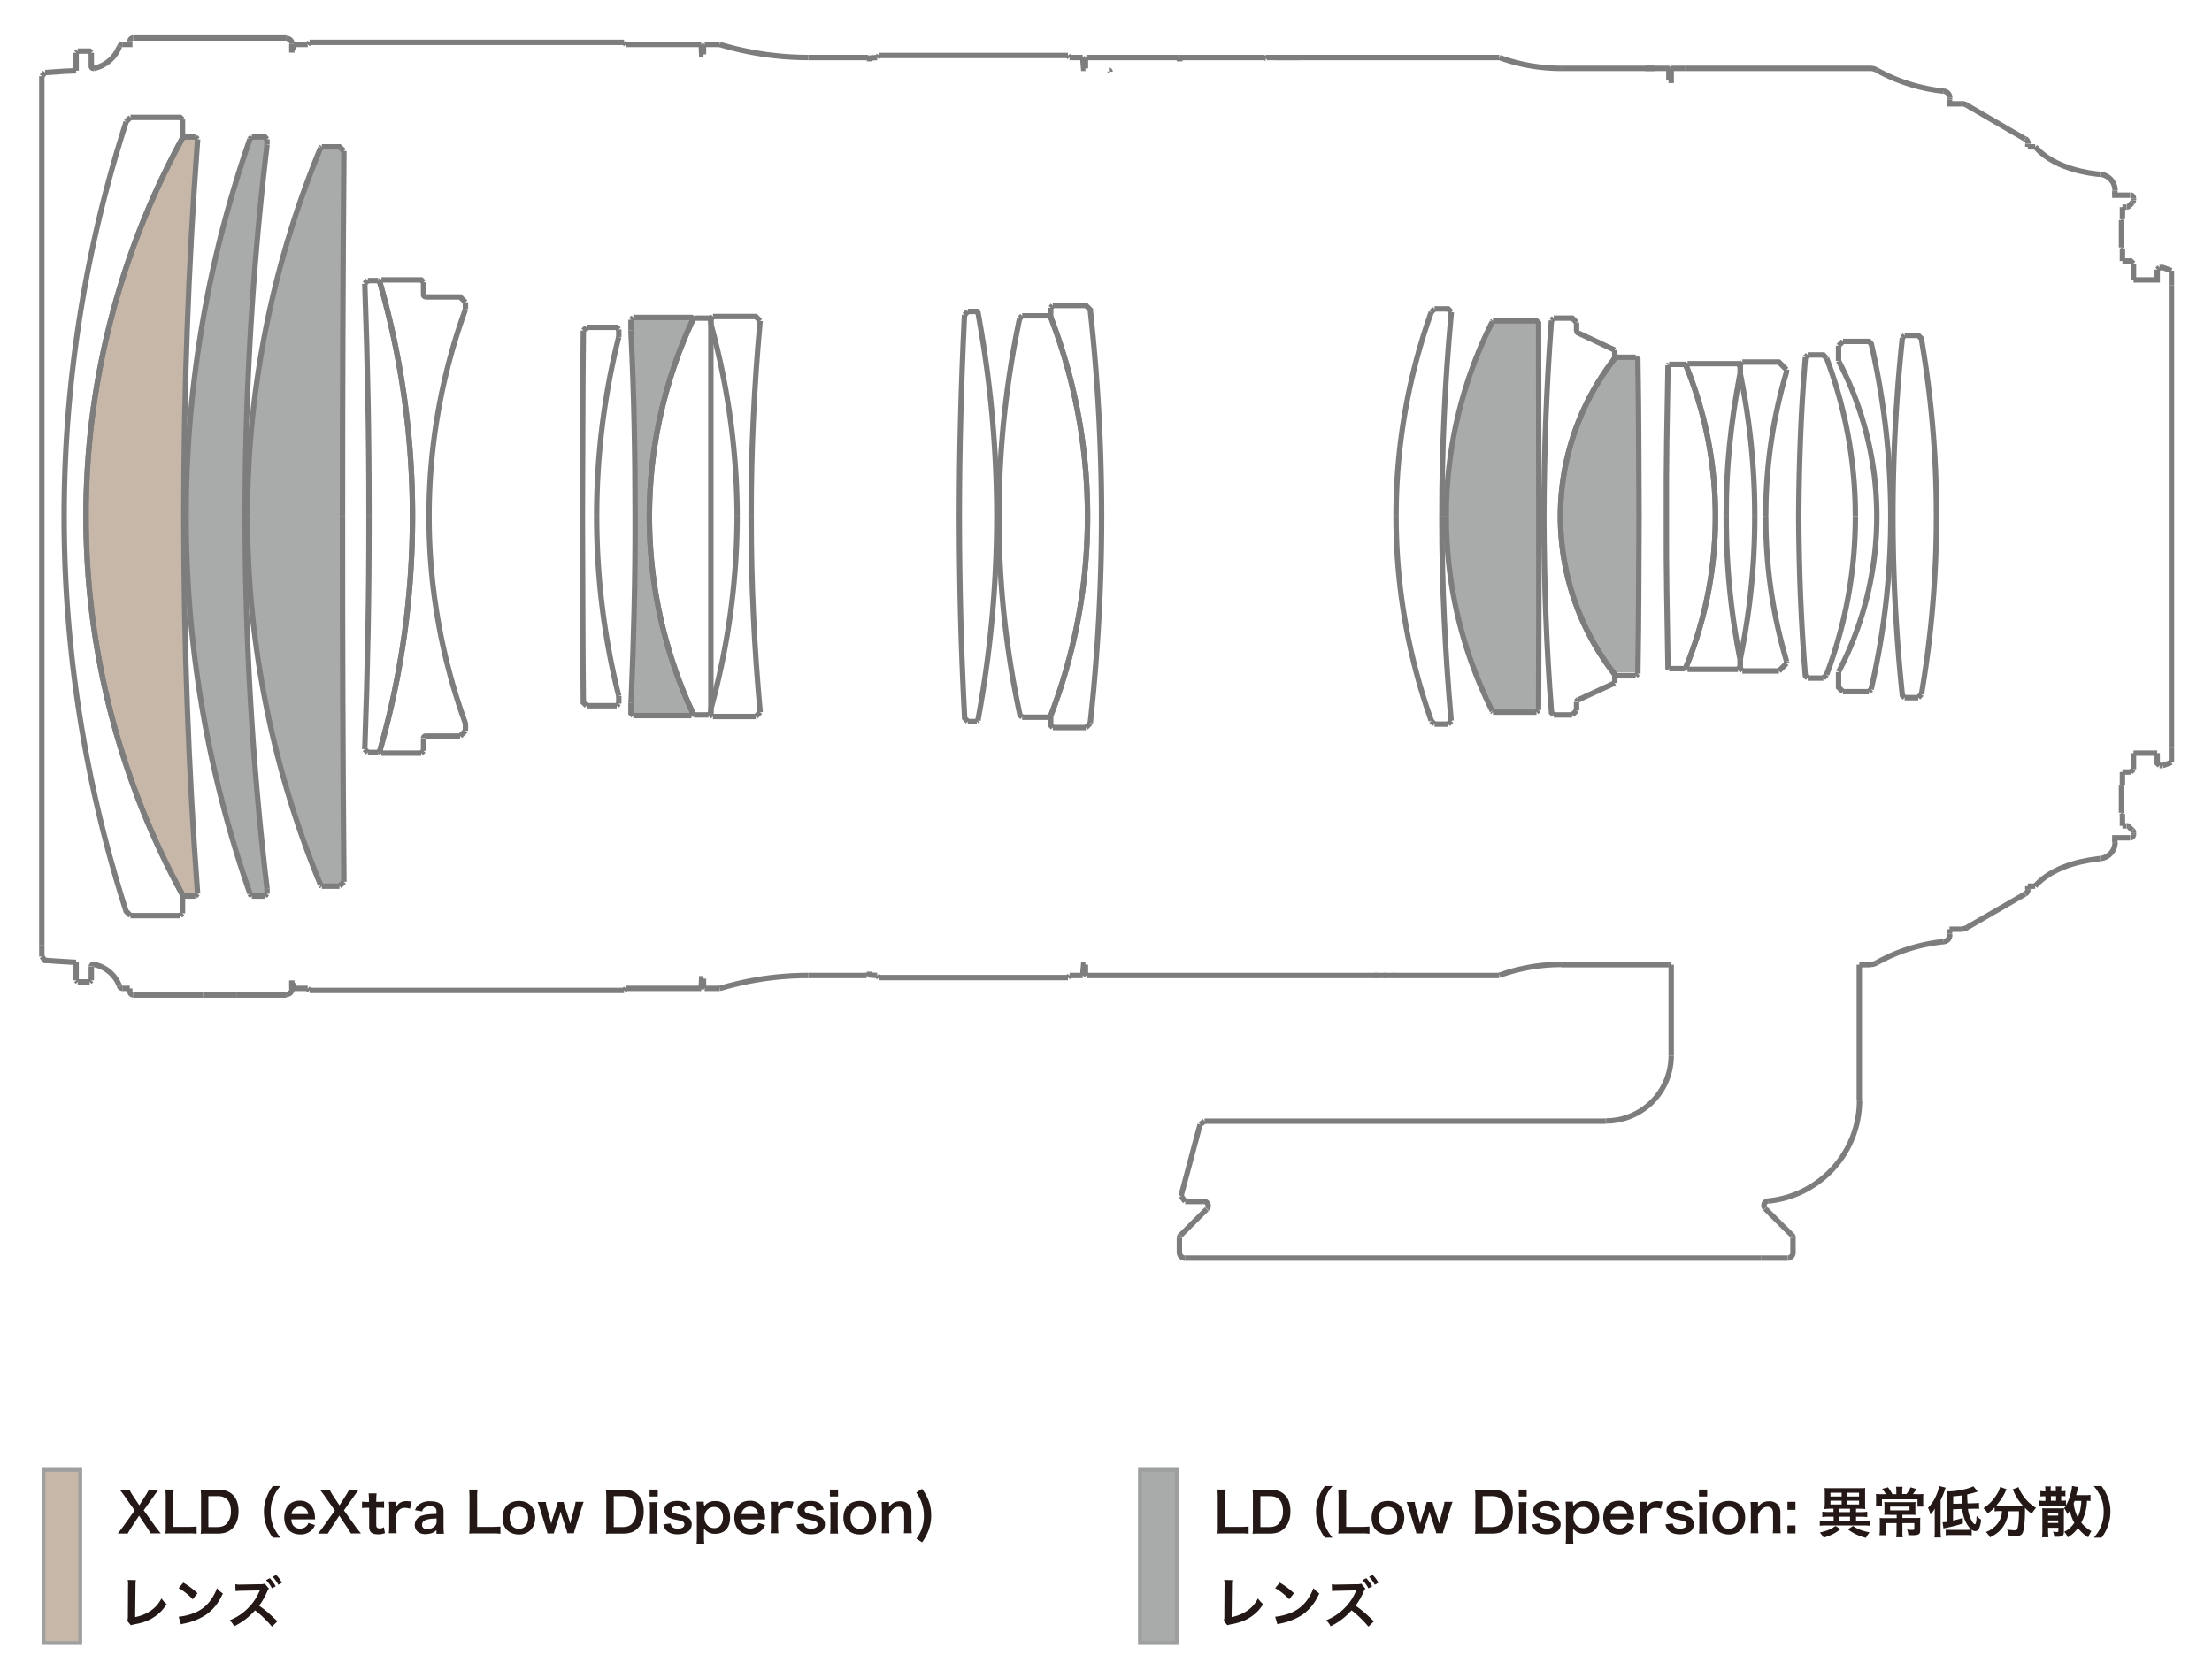 <svg id="lens" xmlns="http://www.w3.org/2000/svg" viewBox="0 0 1245.2 944.83"><defs><style>.cls-1,.cls-4{fill:#c7b7a8;}.cls-1,.cls-3{stroke:#9e9f9f;stroke-width:2.15px;}.cls-1,.cls-3,.cls-6{stroke-miterlimit:2;}.cls-2{fill:#231815;}.cls-3,.cls-5{fill:#a9aaaa;}.cls-6{fill:none;stroke:#7d7d7d;stroke-width:3.04px;}</style></defs><title>a025_lens-construction_jp</title><rect class="cls-1" x="24.48" y="827.64" width="20.7" height="97.5"/><path class="cls-2" d="M84.78,863.44a31.32,31.32,0,0,0-2.1-3.4l-4.4-6.6L74,860c-0.7,1.1-1.5,2.4-2.1,3.5h-5.6c1.8-2.3,2.3-2.9,2.9-3.8l6.6-9.2-5.7-8.1c-0.8-1.2-1.8-2.4-2.7-3.6h5.5a22.75,22.75,0,0,0,2,3.5l3.5,5.3,3.4-5.3a30.35,30.35,0,0,0,2-3.5h5.5q-1.35,1.65-2.7,3.6l-5.7,8,6.6,9.2c0.7,1,1.5,2,3,3.8h-5.7Z"/><path class="cls-2" d="M110.58,863.64a25.05,25.05,0,0,0-4.4-.2H97c-1.7,0-2.8,0-3.9.1a23.69,23.69,0,0,0,.2-4.1v-16.1c0-2.1-.1-3.3-0.2-4.6h4.7a28.35,28.35,0,0,0-.2,4.6v16.4h8.7c2.1,0,3.1-.1,4.4-0.2v4.1h-0.1Z"/><path class="cls-2" d="M113.18,842.74c0-1.7-.1-2.7-0.2-4,1.2,0.1,2,.1,3.9.1h5.6c3.9,0,6.4.8,8.4,2.7,2.3,2.1,3.4,5.4,3.4,9.4,0,4.2-1.2,7.6-3.7,9.9-2,1.9-4.5,2.7-8.1,2.7h-5.6c-1.9,0-2.7,0-3.9.1a24.29,24.29,0,0,0,.2-4.1v-16.8h0Zm9,17.1c2.5,0,4.2-.6,5.5-2a9.9,9.9,0,0,0,2.3-6.9q0-4.35-2.1-6.6c-1.3-1.3-2.9-1.9-5.6-1.9h-5v17.4h4.9Z"/><path class="cls-2" d="M153.58,865.84a27,27,0,0,1-3.4-6.1,23.4,23.4,0,0,1-1.6-8.6,21.87,21.87,0,0,1,1.6-8.3,23.63,23.63,0,0,1,3.4-6.1h4.3a20.49,20.49,0,0,0-3.9,6.2,20,20,0,0,0-1.6,8.2,21.46,21.46,0,0,0,1.6,8.5,26.12,26.12,0,0,0,3.9,6.2h-4.3Z"/><path class="cls-2" d="M164,855.54a6.3,6.3,0,0,0,1.1,3.5,5.2,5.2,0,0,0,7.6.1,4,4,0,0,0,.9-1.6l3.7,1.2a8.55,8.55,0,0,1-1.9,2.9A8.76,8.76,0,0,1,169,864c-5.5,0-9-3.7-9-9.5s3.4-9.5,8.7-9.5a7.84,7.84,0,0,1,7.7,4.9,12.68,12.68,0,0,1,.9,4.7,6.18,6.18,0,0,0,.1.9H164Zm9.5-3a4.71,4.71,0,0,0-1.4-3,4.46,4.46,0,0,0-3.3-1.2,4.73,4.73,0,0,0-4.7,4.2h9.4Z"/><path class="cls-2" d="M197.48,863.44a31.32,31.32,0,0,0-2.1-3.4l-4.4-6.6-4.3,6.6c-0.7,1.1-1.5,2.4-2.1,3.5H179c1.8-2.3,2.3-2.9,2.9-3.8l6.6-9.2-5.7-8.1c-0.8-1.2-1.8-2.4-2.7-3.6h5.5a22.75,22.75,0,0,0,2,3.5l3.5,5.3,3.4-5.3a30.35,30.35,0,0,0,2-3.5H202q-1.35,1.65-2.7,3.6l-5.7,8,6.6,9.2c0.7,1,1.5,2,3,3.8h-5.7Z"/><path class="cls-2" d="M212,840.84c-0.1,1.1-.2,2.4-0.2,3.8v1h1.3a13.73,13.73,0,0,0,3.1-.2v3.7a13.24,13.24,0,0,0-3-.2h-1.4v9.6c0,1.5.6,2.1,2,2.1a4.62,4.62,0,0,0,2.3-.7l0.6,3.3a9.69,9.69,0,0,1-3.9.7c-3.6,0-5-1.3-5-4.5V849h-1.2a13.2,13.2,0,0,0-2.8.2v-3.7a11.44,11.44,0,0,0,2.8.2h1.1v-1c0-1.3-.1-2.7-0.2-3.8H212v-0.1Z"/><path class="cls-2" d="M230.78,849.54a8.68,8.68,0,0,0-2.8-.5,4.47,4.47,0,0,0-3.6,1.5,4.92,4.92,0,0,0-1.3,3.1v5.7c0,1.7.1,2.6,0.2,4h-4.4a26.15,26.15,0,0,0,.2-4v-9.7a22.45,22.45,0,0,0-.2-4h4.2v2.9c1.1-2.2,3-3.3,5.8-3.3a21.59,21.59,0,0,1,2.9.3Z"/><path class="cls-2" d="M245.78,861.44a6.86,6.86,0,0,1-3.3,2,13.52,13.52,0,0,1-2.9.4c-3.8,0-6.1-2-6.1-5.2a5.5,5.5,0,0,1,3.5-5c2-.8,4.3-1.1,8.7-1.2v-1.6q0-2.7-3.6-2.7a5.27,5.27,0,0,0-3.2.9,3,3,0,0,0-1.2,2l-4-.7a6.11,6.11,0,0,1,2.5-3.4,9.4,9.4,0,0,1,5.9-1.6c3,0,4.8.5,6.1,1.8,1.1,1,1.5,2.2,1.5,4.3v8.3c0,1.6.1,2.5,0.2,3.9h-4.2v-2.2h0.1Zm0-6.4c-5.9.1-8.2,1.1-8.2,3.6,0,1.5,1.1,2.4,2.8,2.4a6.33,6.33,0,0,0,4.3-1.6,3.69,3.69,0,0,0,1.1-2.7V855h0Z"/><path class="cls-2" d="M281.58,863.64a25.05,25.05,0,0,0-4.4-.2H268c-1.7,0-2.8,0-3.9.1a23.69,23.69,0,0,0,.2-4.1v-16.1c0-2.1-.1-3.3-0.2-4.6h4.7a28.35,28.35,0,0,0-.2,4.6v16.4h8.7c2.1,0,3.1-.1,4.4-0.2v4.1h-0.1Z"/><path class="cls-2" d="M282.88,854.64c0-5.8,3.6-9.5,9.2-9.5s9.2,3.7,9.2,9.4-3.6,9.5-9.1,9.5C286.48,864,282.88,860.44,282.88,854.64Zm4,0c0,3.8,2,6.2,5.2,6.2s5.2-2.3,5.2-6.1c0-4-1.9-6.3-5.2-6.3S286.88,850.74,286.88,854.64Z"/><path class="cls-2" d="M319.38,863.44a19,19,0,0,0-.8-2.9l-2.4-7.3c-0.1-.1-0.2-0.8-0.6-2.1-0.2.6-.5,1.8-0.6,2.1l-2.4,7.3c-0.3,1.1-.7,2.3-0.8,2.9h-3.6a22.66,22.66,0,0,0-.8-2.9l-3.4-11c-0.4-1.4-.9-2.7-1.3-3.8h4.6a19.73,19.73,0,0,0,.7,3.7l1.7,6c0.1,0.4.3,1.3,0.6,2.5,0.1-.3.6-2.1,0.7-2.5l2.2-6.8a26.53,26.53,0,0,0,.8-2.9h3.3a26.51,26.51,0,0,0,.8,2.9l2.3,7c0.1,0.3.2,0.9,0.4,1.5a6.37,6.37,0,0,0,.2.7,2,2,0,0,0,.2-0.7c0.1-.4.3-1.4,0.4-1.6l1.7-6.2a19.72,19.72,0,0,0,.7-3.7h4.6c-0.4,1-.5,1.3-1.3,3.8l-3.4,11a28.28,28.28,0,0,0-.8,2.9h-3.7v0.1Z"/><path class="cls-2" d="M341.28,842.74c0-1.7-.1-2.7-0.2-4,1.2,0.1,2,.1,3.9.1h5.6c3.9,0,6.4.8,8.4,2.7,2.3,2.1,3.4,5.4,3.4,9.4,0,4.2-1.2,7.6-3.7,9.9-2,1.9-4.5,2.7-8.1,2.7H345c-1.9,0-2.7,0-3.9.1a24.29,24.29,0,0,0,.2-4.1v-16.8h0Zm9.1,17.1c2.5,0,4.2-.6,5.5-2a9.9,9.9,0,0,0,2.3-6.9q0-4.35-2.1-6.6c-1.3-1.3-2.9-1.9-5.6-1.9h-5v17.4h4.9Z"/><path class="cls-2" d="M370.28,838.74v3.9h-4.6v-3.9h4.6Zm-0.1,6.9a23.09,23.09,0,0,0-.2,4.1v9.7c0,1.7.1,2.8,0.2,4.1h-4.5a26.15,26.15,0,0,0,.2-4v-9.7c0-1.7-.1-2.8-0.2-4h4.5v-0.2Z"/><path class="cls-2" d="M377.48,857.84c0.5,2.1,1.7,2.9,4.1,2.9s3.7-.9,3.7-2.4a1.76,1.76,0,0,0-.8-1.5c-0.6-.4-0.8-0.4-3.3-1a19.53,19.53,0,0,1-4.5-1.3,4.55,4.55,0,0,1-1.7-7c1.3-1.6,3.4-2.4,6.2-2.4,2.5,0,4.6.6,5.8,1.8a6.47,6.47,0,0,1,1.7,3.1l-4.1.5c-0.3-1.7-1.4-2.4-3.4-2.4s-3.2.9-3.2,2.2a1.68,1.68,0,0,0,1,1.5,15.49,15.49,0,0,0,3.1.9c3.2,0.7,4.4,1.1,5.5,1.9a4.39,4.39,0,0,1,1.8,3.8,5.09,5.09,0,0,1-1.5,3.5c-1.4,1.3-3.6,2-6.4,2-3.2,0-5.6-1-6.9-2.8a6.69,6.69,0,0,1-1.2-2.8Z"/><path class="cls-2" d="M396.38,847.14v1.1a7.06,7.06,0,0,1,6.3-3,7.7,7.7,0,0,1,5.9,2.2c1.6,1.7,2.4,4,2.4,7.1,0,5.7-3.1,9.1-8.4,9.1a7.42,7.42,0,0,1-6.3-3v4.7c0,1.8.1,2.8,0.2,4.1h-4.4a27.48,27.48,0,0,0,.2-4.1v-15.6c0-1.8-.1-2.8-0.2-4.2h4.1v1.6h0.2Zm5.6,1.4c-3.1,0-5.4,2.5-5.4,5.9s2.3,6,5.5,6c3,0,4.9-2.3,4.9-6S405.08,848.54,402,848.54Z"/><path class="cls-2" d="M417.38,855.54a6.3,6.3,0,0,0,1.1,3.5,5.2,5.2,0,0,0,7.6.1,4,4,0,0,0,.9-1.6l3.7,1.2a8.55,8.55,0,0,1-1.9,2.9,8.76,8.76,0,0,1-6.4,2.4c-5.5,0-9-3.7-9-9.5s3.4-9.5,8.7-9.5a7.84,7.84,0,0,1,7.7,4.9,12.68,12.68,0,0,1,.9,4.7,6.18,6.18,0,0,0,.1.9h-13.4Zm9.4-3a4.71,4.71,0,0,0-1.4-3,4.46,4.46,0,0,0-3.3-1.2,4.73,4.73,0,0,0-4.7,4.2h9.4Z"/><path class="cls-2" d="M445.68,849.54a8.68,8.68,0,0,0-2.8-.5,4.47,4.47,0,0,0-3.6,1.5,4.92,4.92,0,0,0-1.3,3.1v5.7c0,1.7.1,2.6,0.2,4h-4.4a26.15,26.15,0,0,0,.2-4v-9.7a22.45,22.45,0,0,0-.2-4H438v2.9c1.1-2.2,3-3.3,5.8-3.3a21.59,21.59,0,0,1,2.9.3Z"/><path class="cls-2" d="M452.48,857.84c0.5,2.1,1.7,2.9,4.1,2.9s3.7-.9,3.7-2.4a1.76,1.76,0,0,0-.8-1.5c-0.6-.4-0.8-0.4-3.3-1a19.53,19.53,0,0,1-4.5-1.3,4.55,4.55,0,0,1-1.7-7c1.3-1.6,3.4-2.4,6.2-2.4,2.5,0,4.6.6,5.8,1.8a6.47,6.47,0,0,1,1.7,3.1l-4.1.5c-0.3-1.7-1.4-2.4-3.4-2.4s-3.2.9-3.2,2.2a1.68,1.68,0,0,0,1,1.5,15.49,15.49,0,0,0,3.1.9c3.2,0.7,4.4,1.1,5.5,1.9a4.39,4.39,0,0,1,1.8,3.8,5.09,5.09,0,0,1-1.5,3.5c-1.4,1.3-3.6,2-6.4,2-3.2,0-5.6-1-6.9-2.8a6.69,6.69,0,0,1-1.2-2.8Z"/><path class="cls-2" d="M471.78,838.74v3.9h-4.6v-3.9h4.6Zm0,6.9a23.09,23.09,0,0,0-.2,4.1v9.7c0,1.7.1,2.8,0.2,4.1h-4.5a26.15,26.15,0,0,0,.2-4v-9.7c0-1.7-.1-2.8-0.2-4h4.5v-0.2Z"/><path class="cls-2" d="M474.78,854.64c0-5.8,3.6-9.5,9.2-9.5s9.2,3.7,9.2,9.4-3.6,9.5-9.1,9.5C478.38,864,474.78,860.44,474.78,854.64Zm4,0c0,3.8,2,6.2,5.2,6.2s5.2-2.3,5.2-6.1c0-4-1.9-6.3-5.2-6.3S478.78,850.74,478.78,854.64Z"/><path class="cls-2" d="M496.28,863.44a24.25,24.25,0,0,0,.2-4v-9.7c0-1.7-.1-2.8-0.2-4h4.2v1.6a6.64,6.64,0,0,1-.1,1.3c1.9-2.4,3.5-3.3,6.3-3.3a6.2,6.2,0,0,1,5.3,2.3,7.14,7.14,0,0,1,1.1,4.3v7.4c0,1.7.1,2.9,0.2,4h-4.5a25.51,25.51,0,0,0,.2-4v-6.9a5.85,5.85,0,0,0-.5-2.7,2.92,2.92,0,0,0-2.6-1.3c-2.2,0-4.1,1.6-5.4,4.6v6.3c0,1.5.1,2.7,0.2,4h-4.4v0.1Z"/><path class="cls-2" d="M515.88,866.34a21.23,21.23,0,0,0,3.2-6.1,20.9,20.9,0,0,0,1-6.7,20,20,0,0,0-1.1-6.9,20.41,20.41,0,0,0-3.2-6.2l3.3-2.1a29.3,29.3,0,0,1,3.9,7.3,24.34,24.34,0,0,1,1.2,7.7,23.94,23.94,0,0,1-1.8,9.2,30.18,30.18,0,0,1-3.3,5.9Z"/><path class="cls-2" d="M76.48,889.74a21.62,21.62,0,0,0-.2,3.1l-0.2,17.7a23,23,0,0,0,8.5-3.4,17.87,17.87,0,0,0,6.3-7.1,18.17,18.17,0,0,0,2.9,3.2,21.73,21.73,0,0,1-6.9,7.2c-3.1,2.1-6.3,3.3-11.3,4.2-0.8.2-1.2,0.3-1.9,0.5l-2-2.4a11.22,11.22,0,0,0,.3-3.2l0.1-16.7a11.59,11.59,0,0,0-.2-3.2Z"/><path class="cls-2" d="M100.58,910.34a31.85,31.85,0,0,0,9.2-2.3,20.7,20.7,0,0,0,9.2-7.6,27.84,27.84,0,0,0,3.2-6.2,11.84,11.84,0,0,0,3.3,3c-2.6,5.7-5.6,9.3-9.8,12.2a35.49,35.49,0,0,1-11.8,4.7,11.34,11.34,0,0,0-2,.5Zm2.6-19.2a42.63,42.63,0,0,1,8,6l-2.7,3.4a33.18,33.18,0,0,0-7.9-6.3Z"/><path class="cls-2" d="M153.08,915.94a59.45,59.45,0,0,0-9.5-9.2,37.78,37.78,0,0,1-11.8,9,10.72,10.72,0,0,0-2.5-3.4,30,30,0,0,0,10.2-6.7,29.22,29.22,0,0,0,6.4-9.3l0.2-.3,0.1-.2a0.49,0.49,0,0,1,.1-0.3h-1l-9.3.2a26.82,26.82,0,0,0-3.4.2l-0.1-3.9a11,11,0,0,0,2.7.2h0.7l10.4-.2a8.54,8.54,0,0,0,2.8-.3l2.3,2.8a6.32,6.32,0,0,0-1,1.7,39.79,39.79,0,0,1-4.5,7.9c3.4,2.4,5.1,3.8,10.3,8.8Zm-1.2-27.3a20,20,0,0,1,3.3,4.6l-2.1,1.1a19.24,19.24,0,0,0-3.3-4.6Zm4.8,3.7a21.42,21.42,0,0,0-3.2-4.5l2-1a15.54,15.54,0,0,1,3.2,4.4Z"/><rect class="cls-3" x="641.72" y="827.64" width="20.7" height="97.5"/><path class="cls-2" d="M702.82,863.64a25.05,25.05,0,0,0-4.4-.2h-9.2c-1.7,0-2.8,0-3.9.1a23.68,23.68,0,0,0,.2-4.1v-16.1c0-2.1-.1-3.3-0.2-4.6H690a28.34,28.34,0,0,0-.2,4.6v16.4h8.7c2.1,0,3.1-.1,4.4-0.2v4.1h-0.1Z"/><path class="cls-2" d="M705.32,842.74c0-1.7-.1-2.7-0.2-4,1.2,0.1,2,.1,3.9.1h5.6c3.9,0,6.4.8,8.4,2.7,2.3,2.1,3.4,5.4,3.4,9.4,0,4.2-1.2,7.6-3.7,9.9-2,1.9-4.5,2.7-8.1,2.7H709c-1.9,0-2.7,0-3.9.1a24.29,24.29,0,0,0,.2-4.1v-16.8h0Zm9.1,17.1c2.5,0,4.2-.6,5.5-2a9.9,9.9,0,0,0,2.3-6.9q0-4.35-2.1-6.6c-1.3-1.3-2.9-1.9-5.6-1.9h-5v17.4h4.9Z"/><path class="cls-2" d="M745.82,865.84a27,27,0,0,1-3.4-6.1,23.4,23.4,0,0,1-1.6-8.6,21.87,21.87,0,0,1,1.6-8.3,23.63,23.63,0,0,1,3.4-6.1h4.3a20.49,20.49,0,0,0-3.9,6.2,20,20,0,0,0-1.6,8.2,21.46,21.46,0,0,0,1.6,8.5,26.13,26.13,0,0,0,3.9,6.2h-4.3Z"/><path class="cls-2" d="M770.82,863.64a25.05,25.05,0,0,0-4.4-.2h-9.2c-1.7,0-2.8,0-3.9.1a23.68,23.68,0,0,0,.2-4.1v-16.1c0-2.1-.1-3.3-0.2-4.6H758a28.34,28.34,0,0,0-.2,4.6v16.4h8.7c2.1,0,3.1-.1,4.4-0.2v4.1h-0.1Z"/><path class="cls-2" d="M772.12,854.64c0-5.8,3.6-9.5,9.2-9.5s9.2,3.7,9.2,9.4-3.6,9.5-9.1,9.5C775.62,864,772.12,860.44,772.12,854.64Zm4,0c0,3.8,2,6.2,5.2,6.2s5.2-2.3,5.2-6.1c0-4-1.9-6.3-5.2-6.3S776.12,850.74,776.12,854.64Z"/><path class="cls-2" d="M808.52,863.44a19,19,0,0,0-.8-2.9l-2.4-7.3c-0.1-.1-0.2-0.8-0.6-2.1-0.2.6-.5,1.8-0.6,2.1l-2.4,7.3c-0.3,1.1-.7,2.3-0.8,2.9h-3.6a22.67,22.67,0,0,0-.8-2.9l-3.4-11c-0.4-1.4-.9-2.7-1.3-3.8h4.6a19.72,19.72,0,0,0,.7,3.7l1.7,6c0.1,0.4.3,1.3,0.6,2.5,0.1-.3.6-2.1,0.7-2.5l2.2-6.8a26.51,26.51,0,0,0,.8-2.9h3.3a26.52,26.52,0,0,0,.8,2.9l2.3,7c0.1,0.3.2,0.9,0.4,1.5a6.36,6.36,0,0,0,.2.7,2,2,0,0,0,.2-0.7c0.1-.4.3-1.4,0.4-1.6l1.7-6.2a19.73,19.73,0,0,0,.7-3.7h4.6c-0.4,1-.5,1.3-1.3,3.8l-3.4,11a28.26,28.26,0,0,0-.8,2.9h-3.7v0.1Z"/><path class="cls-2" d="M830.52,842.74c0-1.7-.1-2.7-0.2-4,1.2,0.1,2,.1,3.9.1h5.6c3.9,0,6.4.8,8.4,2.7,2.3,2.1,3.4,5.4,3.4,9.4,0,4.2-1.2,7.6-3.7,9.9-2,1.9-4.5,2.7-8.1,2.7h-5.6c-1.9,0-2.7,0-3.9.1a24.29,24.29,0,0,0,.2-4.1v-16.8h0Zm9,17.1c2.5,0,4.2-.6,5.5-2a9.9,9.9,0,0,0,2.3-6.9q0-4.35-2.1-6.6c-1.3-1.3-2.9-1.9-5.6-1.9h-5v17.4h4.9Z"/><path class="cls-2" d="M859.42,838.74v3.9h-4.5v-3.9h4.5Zm0,6.9a23.08,23.08,0,0,0-.2,4.1v9.7c0,1.7.1,2.8,0.2,4.1h-4.5a26.14,26.14,0,0,0,.2-4v-9.7c0-1.7-.1-2.8-0.2-4h4.5v-0.2Z"/><path class="cls-2" d="M866.62,857.84c0.5,2.1,1.7,2.9,4.1,2.9s3.7-.9,3.7-2.4a1.76,1.76,0,0,0-.8-1.5c-0.6-.4-0.8-0.4-3.3-1a19.53,19.53,0,0,1-4.5-1.3,4.55,4.55,0,0,1-1.7-7c1.3-1.6,3.4-2.4,6.2-2.4,2.5,0,4.6.6,5.8,1.8a6.47,6.47,0,0,1,1.7,3.1l-4.1.5c-0.3-1.7-1.4-2.4-3.4-2.4s-3.2.9-3.2,2.2a1.68,1.68,0,0,0,1,1.5,15.49,15.49,0,0,0,3.1.9c3.2,0.7,4.4,1.1,5.5,1.9a4.39,4.39,0,0,1,1.8,3.8,5.09,5.09,0,0,1-1.5,3.5c-1.4,1.3-3.6,2-6.4,2-3.2,0-5.6-1-6.9-2.8a6.69,6.69,0,0,1-1.2-2.8Z"/><path class="cls-2" d="M885.62,847.14v1.1a7.06,7.06,0,0,1,6.3-3,7.7,7.7,0,0,1,5.9,2.2c1.6,1.7,2.4,4,2.4,7.1,0,5.7-3.1,9.1-8.4,9.1a7.42,7.42,0,0,1-6.3-3v4.7c0,1.8.1,2.8,0.2,4.1h-4.4a27.48,27.48,0,0,0,.2-4.1v-15.6c0-1.8-.1-2.8-0.2-4.2h4.1v1.6h0.2Zm5.5,1.4c-3.1,0-5.4,2.5-5.4,5.9s2.3,6,5.5,6c3,0,4.9-2.3,4.9-6S894.32,848.54,891.12,848.54Z"/><path class="cls-2" d="M906.52,855.54a6.3,6.3,0,0,0,1.1,3.5,5.2,5.2,0,0,0,7.6.1,4,4,0,0,0,.9-1.6l3.7,1.2a8.55,8.55,0,0,1-1.9,2.9,8.76,8.76,0,0,1-6.4,2.4c-5.5,0-9-3.7-9-9.5s3.4-9.5,8.7-9.5a7.84,7.84,0,0,1,7.7,4.9,12.68,12.68,0,0,1,.9,4.7,6.18,6.18,0,0,0,.1.9h-13.4Zm9.5-3a4.71,4.71,0,0,0-1.4-3,4.46,4.46,0,0,0-3.3-1.2,4.73,4.73,0,0,0-4.7,4.2H916Z"/><path class="cls-2" d="M934.92,849.54a8.68,8.68,0,0,0-2.8-.5,4.47,4.47,0,0,0-3.6,1.5,4.92,4.92,0,0,0-1.3,3.1v5.7c0,1.7.1,2.6,0.2,4H923a26.14,26.14,0,0,0,.2-4v-9.7a22.44,22.44,0,0,0-.2-4h4.2v2.9c1.1-2.2,3-3.3,5.8-3.3a21.59,21.59,0,0,1,2.9.3Z"/><path class="cls-2" d="M941.62,857.84c0.5,2.1,1.7,2.9,4.1,2.9s3.7-.9,3.7-2.4a1.76,1.76,0,0,0-.8-1.5c-0.6-.4-0.8-0.4-3.3-1a19.53,19.53,0,0,1-4.5-1.3,4.55,4.55,0,0,1-1.7-7c1.3-1.6,3.4-2.4,6.2-2.4,2.5,0,4.6.6,5.8,1.8a6.47,6.47,0,0,1,1.7,3.1l-4.1.5c-0.3-1.7-1.4-2.4-3.4-2.4s-3.2.9-3.2,2.2a1.68,1.68,0,0,0,1,1.5,15.49,15.49,0,0,0,3.1.9c3.2,0.7,4.4,1.1,5.5,1.9a4.39,4.39,0,0,1,1.8,3.8,5.09,5.09,0,0,1-1.5,3.5c-1.4,1.3-3.6,2-6.4,2-3.2,0-5.6-1-6.9-2.8a6.69,6.69,0,0,1-1.2-2.8Z"/><path class="cls-2" d="M961,838.74v3.9h-4.6v-3.9H961Zm-0.1,6.9a23.08,23.08,0,0,0-.2,4.1v9.7c0,1.7.1,2.8,0.2,4.1h-4.5a26.14,26.14,0,0,0,.2-4v-9.7c0-1.7-.1-2.8-0.2-4h4.5v-0.2Z"/><path class="cls-2" d="M964,854.64c0-5.8,3.6-9.5,9.2-9.5s9.2,3.7,9.2,9.4-3.6,9.5-9.1,9.5C967.62,864,964,860.44,964,854.64Zm4,0c0,3.8,2,6.2,5.2,6.2s5.2-2.3,5.2-6.1c0-4-1.9-6.3-5.2-6.3S968,850.74,968,854.64Z"/><path class="cls-2" d="M985.42,863.44a24.24,24.24,0,0,0,.2-4v-9.7c0-1.7-.1-2.8-0.2-4h4.2v1.6a6.64,6.64,0,0,1-.1,1.3c1.9-2.4,3.5-3.3,6.3-3.3a6.2,6.2,0,0,1,5.3,2.3,7.14,7.14,0,0,1,1.1,4.3v7.4c0,1.7.1,2.9,0.2,4h-4.5a25.5,25.5,0,0,0,.2-4v-6.9a5.86,5.86,0,0,0-.5-2.7,2.92,2.92,0,0,0-2.6-1.3c-2.2,0-4.1,1.6-5.4,4.6v6.3c0,1.5.1,2.7,0.2,4h-4.4v0.1Z"/><path class="cls-2" d="M1010.72,845.64v4.5h-4.5v-4.5h4.5Zm0,13.3v4.5h-4.5v-4.5h4.5Z"/><path class="cls-2" d="M1036.12,860.94c-2.9,2.4-5,3.4-9.5,4.9a17,17,0,0,0-2.2-2.9c4.5-1.1,6.4-1.9,8.8-3.7Zm-6.2-11.4a23.28,23.28,0,0,0-2.9.2,3.87,3.87,0,0,1,.1-0.9c0-.4.1-1.5,0.1-2.2v-5.9a25.33,25.33,0,0,0-.1-2.9,28.25,28.25,0,0,0,3.2.1h16.5a28.25,28.25,0,0,0,3.2-.1,23.59,23.59,0,0,0-.1,2.9v5.9c0,1.4,0,1.5.1,3.1a23.29,23.29,0,0,0-2.9-.2h-2.3v1.9h3.2a25.41,25.41,0,0,0,3.1-.2v3a28.52,28.52,0,0,0-3.1-.2h-3.2v2.3h4.4a15.78,15.78,0,0,0,3.5-.2v3a30.1,30.1,0,0,0-3.5-.2h-21.3a30.08,30.08,0,0,0-3.5.2v-3a27.38,27.38,0,0,0,3.5.2h4.3V854h-3.3a28.5,28.5,0,0,0-3.1.2v-3a26.9,26.9,0,0,0,3.1.2h3.2v-1.9h-2.2Zm0.5-6.9h6.3v-2.1h-6.3v2.1Zm0,4.5h6.3V845h-6.3v2.1Zm4.9,4.3h6.1v-1.9h-6.1v1.9Zm0,4.9h6.1V854h-6.1v2.3Zm4.6-13.7h6.6v-2.1h-6.6v2.1Zm0,4.5h6.6V845h-6.6v2.1Zm3.2,12.1c2.9,1.9,5,2.7,9.3,3.6a16.08,16.08,0,0,0-2,3.1,27.52,27.52,0,0,1-10.2-4.8Z"/><path class="cls-2" d="M1067.52,839.34a12.73,12.73,0,0,0-.2-2.2h3.7a15,15,0,0,0-.2,2.2v1.9h2.4a16.76,16.76,0,0,0,2.3-3.8l3.3,1a9.21,9.21,0,0,0-.5.8c-0.9,1.3-1,1.4-1.5,2.1h2.6a25.61,25.61,0,0,0,3.3-.1,23.59,23.59,0,0,0-.1,2.9v2a7.84,7.84,0,0,0,.2,2.2h-3.4v-4.1h-20v4H1056a17,17,0,0,0,.1-2.2v-2a24.4,24.4,0,0,0-.1-2.8,25.39,25.39,0,0,0,3,.1h2.6a14.37,14.37,0,0,0-2.1-3l3.3-.9a28.35,28.35,0,0,1,2.5,3.9h2.2v-2h0Zm-3.9,13.6a23.59,23.59,0,0,0-2.9.1,17.11,17.11,0,0,0,.1-2.6v-2.2a18.53,18.53,0,0,0-.1-2.5,27.2,27.2,0,0,0,3,.1h11.7a23.59,23.59,0,0,0,2.9-.1,17.78,17.78,0,0,0-.1,2.5v2.2a16.39,16.39,0,0,0,.1,2.6,30.1,30.1,0,0,0-3.1-.1h-4.3v1.8h7.1a22,22,0,0,0,3-.1,20.25,20.25,0,0,0-.1,2.8v4.2c0,2.3-.8,2.8-4.6,2.8-0.4,0-.6,0-2.1-0.1a7.83,7.83,0,0,0-.7-3.1,16.71,16.71,0,0,0,3,.2c0.9,0,1.1-.1,1.1-0.7v-3.1h-6.7v4.7a15.7,15.7,0,0,0,.2,3.3h-3.7a29.17,29.17,0,0,0,.2-3.3v-4.7h-6.1v3.7a12.83,12.83,0,0,0,.2,3.1H1058a28.8,28.8,0,0,0,.2-3.2v-4a19.29,19.29,0,0,0-.1-2.5,24.45,24.45,0,0,0,2.9.1h6.7V853h-4.1v-0.1Zm0.4-4.6v2.1h10.9v-2.1H1064Z"/><path class="cls-2" d="M1089.12,852.84a31.27,31.27,0,0,1,.1-3.4,24.58,24.58,0,0,1-2.5,3.4,15.65,15.65,0,0,0-1.4-3.8,22.21,22.21,0,0,0,5-7.9,21.47,21.47,0,0,0,1.3-4.4l3.6,0.9a40.23,40.23,0,0,1-2.8,7.1v17.4c0,1.4.1,2.4,0.2,3.6h-3.7a20.56,20.56,0,0,0,.2-3.6v-9.3Zm10.3-3v6.3c2.7-.6,3.1-0.7,5.5-1.4v3.1a78.8,78.8,0,0,1-9.6,2.5c-0.6.1-.8,0.2-1.3,0.3l-0.5-3.5a11.61,11.61,0,0,0,2.7-.3v-14.3a19.47,19.47,0,0,0-.1-2.8h0.7c4.7,0,11.4-1.4,14-2.9l2.5,3a36.17,36.17,0,0,1-5.9,1.6,49.85,49.85,0,0,0,.2,5.1l3.4-.1a20,20,0,0,0,3-.2l0.1,3.4a15.49,15.49,0,0,0-2.2-.1H1111l-3.2.1a17.85,17.85,0,0,0,1.4,5.2c0.9,2.1,1.9,3.4,2.5,3.4a0.63,0.63,0,0,0,.5-0.5,8.14,8.14,0,0,0,.4-2.4c0-.1,0-0.7.1-1.7a11.56,11.56,0,0,0,2.5,2,13.15,13.15,0,0,1-1.1,4.9,2.34,2.34,0,0,1-2.2,1.6c-1.6,0-3.7-2-5.2-4.9a21.45,21.45,0,0,1-2.1-7.6Zm-4.2,11.5a16.28,16.28,0,0,0,2.4.1h9.1a23.28,23.28,0,0,0,3.2-.2v3.3a16.17,16.17,0,0,0-3.2-.2h-8.3a14.19,14.19,0,0,0-3.1.2v-3.2h-0.1Zm9.3-14.7c-0.1-.9-0.1-1.9-0.2-4.6-1.9.3-2.6,0.3-4.8,0.5v4.2Z"/><path class="cls-2" d="M1125.42,850.84a18.36,18.36,0,0,0-2.6.2v-2.2a30.62,30.62,0,0,1-3.9,3.4,9.33,9.33,0,0,0-2.4-3,24.75,24.75,0,0,0,8.2-8.9,9.56,9.56,0,0,0,1.2-3.1l3.7,1.3a5.86,5.86,0,0,0-.8,1.6,33.78,33.78,0,0,1-5,7.5,9.74,9.74,0,0,0,1.6.1h13.3a28.38,28.38,0,0,1-5.1-7.8,5.62,5.62,0,0,0-.7-1.3l3.4-1.3a9.73,9.73,0,0,0,1.2,2.7,23.85,23.85,0,0,0,8.6,9,21,21,0,0,0-2.4,3.3,25,25,0,0,1-3.8-3.3v1.1c0,6.4-.5,11.3-1.3,13-0.7,1.4-1.8,1.8-4.6,1.8-0.6,0-1.1,0-3.2-.1a17.23,17.23,0,0,0-.9-3.6,35.26,35.26,0,0,0,3.8.4c1.1,0,1.5-.1,1.8-0.6,0.5-.9,1-5,1-8.2v-1.9h-6a15.65,15.65,0,0,1-2.4,7.9c-1.7,2.9-4.2,5-7.9,6.8a11.46,11.46,0,0,0-2.3-3,14,14,0,0,0,4.8-2.9,12.24,12.24,0,0,0,4.1-7.1c0.1-.5.1-0.9,0.2-1.8h-1.6Z"/><path class="cls-2" d="M1176.92,845.24c-0.7-.1-1.1-0.1-2.1-0.2a27.84,27.84,0,0,1-3.2,12.3,18.73,18.73,0,0,0,5.7,4.8,16.43,16.43,0,0,0-1.8,3.5,20.43,20.43,0,0,1-5.8-5.3,17,17,0,0,1-5.7,5.3,10.84,10.84,0,0,0-2-3.1,14.9,14.9,0,0,0,5.7-5.1,20.37,20.37,0,0,1-2.5-6.9,17.22,17.22,0,0,1-1.5,2.1,10,10,0,0,0-1.8-3.4,6.42,6.42,0,0,0,1-1.3,17.78,17.78,0,0,0-2.5-.1h-9.7a11,11,0,0,0-2.7.2v-3.1a18.71,18.71,0,0,0,2.7.2h0.7v-2.6H1151a15.58,15.58,0,0,0-2.4.1v-3.1a14.36,14.36,0,0,0,2.4.2h0.4v-0.5a7.86,7.86,0,0,0-.2-2.3h3.3a12.27,12.27,0,0,0-.1,2.3v0.4h2.9v-0.4a14.17,14.17,0,0,0-.1-2.3h3.3a11.32,11.32,0,0,0-.2,2.3v0.4a7.56,7.56,0,0,0,2.4-.2v3.1a16.28,16.28,0,0,0-2.4-.1V845h1.3a8.8,8.8,0,0,0,1.4-.1v2.7a24.23,24.23,0,0,0,2.7-6.9,15.17,15.17,0,0,0,.7-4l3.5,0.6a15.71,15.71,0,0,0-.6,2.5c-0.2.6-.3,1.1-0.6,2.1h5a14.19,14.19,0,0,0,3.1-.2v3.5h0.1Zm-24,16.8a30.62,30.62,0,0,0,.2,3.6h-3.6a30.63,30.63,0,0,0,.2-3.6v-9.9a23.59,23.59,0,0,0-.1-2.9,24.45,24.45,0,0,0,2.9.1h6.5a24.45,24.45,0,0,0,2.9-.1,28.33,28.33,0,0,0-.1,3.3v10c0,2.2-.8,2.8-3.7,2.8h-1.7a11.21,11.21,0,0,0-.7-2.9,17.64,17.64,0,0,0,1.9.2c0.9,0,1.1-.1,1.1-0.6v-1.8h-5.8V862Zm5.7-8.6V852h-5.7v1.4h5.7Zm0,4.1v-1.4h-5.7v1.4h5.7Zm-4.1-12.5h2.9v-2.6h-2.9V845Zm13.4,0c-0.3.8-.4,1-0.6,1.5a22.32,22.32,0,0,0,2.3,7.8,20.72,20.72,0,0,0,1.7-5.9,20.2,20.2,0,0,0,.3-3.3h-3.7V845Z"/><path class="cls-2" d="M1178.72,865.84c2.2-2.8,3.1-4.1,3.9-6.2a21.12,21.12,0,0,0,1.6-8.5,19.68,19.68,0,0,0-1.6-8.2,27.14,27.14,0,0,0-4-6.2h4.4a25.06,25.06,0,0,1,3.4,6.1,21.51,21.51,0,0,1,1.6,8.3,24.35,24.35,0,0,1-5,14.7h-4.3Z"/><path class="cls-2" d="M693.72,889.74a21.61,21.61,0,0,0-.2,3.1l-0.2,17.7a23,23,0,0,0,8.5-3.4,17.87,17.87,0,0,0,6.3-7.1,18.18,18.18,0,0,0,2.9,3.2,21.73,21.73,0,0,1-6.9,7.2c-3.1,2.1-6.3,3.3-11.3,4.2-0.8.2-1.2,0.3-1.9,0.5l-2-2.4a11.22,11.22,0,0,0,.3-3.2l0.1-16.7a11.58,11.58,0,0,0-.2-3.2Z"/><path class="cls-2" d="M717.82,910.34A31.85,31.85,0,0,0,727,908a20.7,20.7,0,0,0,9.2-7.6,27.84,27.84,0,0,0,3.2-6.2,11.84,11.84,0,0,0,3.3,3c-2.6,5.7-5.6,9.3-9.8,12.2a35.49,35.49,0,0,1-11.8,4.7,11.34,11.34,0,0,0-2,.5Zm2.6-19.2a42.62,42.62,0,0,1,8,6l-2.7,3.4a33.18,33.18,0,0,0-7.9-6.3Z"/><path class="cls-2" d="M770.32,915.94a59.45,59.45,0,0,0-9.5-9.2,37.78,37.78,0,0,1-11.8,9,10.72,10.72,0,0,0-2.5-3.4,30,30,0,0,0,10.2-6.7,29.22,29.22,0,0,0,6.4-9.3l0.2-.3,0.1-.2a0.49,0.49,0,0,1,.1-0.3h-1l-9.3.2a26.82,26.82,0,0,0-3.4.2l-0.1-3.9a11,11,0,0,0,2.7.2h0.7l10.4-.2a8.54,8.54,0,0,0,2.8-.3l2.3,2.8a6.32,6.32,0,0,0-1,1.7,39.79,39.79,0,0,1-4.5,7.9c3.4,2.4,5.1,3.8,10.3,8.8Zm-1.2-27.3a20,20,0,0,1,3.3,4.6l-2.1,1.1a19.24,19.24,0,0,0-3.3-4.6Zm4.8,3.7a21.42,21.42,0,0,0-3.2-4.5l2-1a15.54,15.54,0,0,1,3.2,4.4Z"/><path class="cls-4" d="M103.08,77.16h6.81l1.37,1.37s-7.09,71.91-7.09,223.84,7.12,200.72,7.12,200.72l-1.35,1.59H103.5S48,407.49,48,300.21,79.31,120.88,103.08,77.16Z"/><path class="cls-5" d="M140.63,77c0.17-.58,10,0,10,0S138,172,138,304.53,150.48,501.1,150.48,501.1l-1.62,3.78h-7.16s-37.53-93.78-37.53-202.51S118.76,151.25,140.63,77Z"/><path class="cls-5" d="M180.59,83h12.15V305.07c0,36.72,1.08,190.63,1.08,190.63L189,499.48h-7S138,398.49,138,304.53,150.44,168.89,180.59,83Z"/><path class="cls-5" d="M355.69,179h34.56s-24.17,44.55-24.17,113.68,24.3,108,24.3,108l-2.43,2.3H355.83s1.8-72.14,1.8-110.3S355.92,208.22,355.69,179Z"/><path class="cls-5" d="M840,180.68h25.2l1.44,218.89h-25.2s-26.64-37.08-26.64-107.65S840,180.68,840,180.68Z"/><path class="cls-5" d="M910.61,200.48h11.52V378.69h-12.6s-31-32.76-31-87.48S910.61,200.48,910.61,200.48Z"/><line class="cls-6" x1="489.47" y1="32.67" x2="493.75" y2="32.41"/><path class="cls-6" d="M624.26,39.67a0.61,0.61,0,0,1,.65.65"/><line class="cls-6" x1="609.49" y1="32.41" x2="602.75" y2="32.41"/><line class="cls-6" x1="609.49" y1="549.28" x2="602.75" y2="549.28"/><line class="cls-6" x1="489.47" y1="549.02" x2="493.75" y2="549.28"/><line class="cls-6" x1="394.73" y1="25.02" x2="352.61" y2="25.02"/><line class="cls-6" x1="165.2" y1="553.56" x2="165.46" y2="556.54"/><line class="cls-6" x1="172.85" y1="556.54" x2="165.46" y2="556.54"/><line class="cls-6" x1="394.73" y1="556.54" x2="352.61" y2="556.54"/><line class="cls-6" x1="172.85" y1="25.02" x2="165.46" y2="25.02"/><line class="cls-6" x1="165.2" y1="28.13" x2="165.46" y2="25.02"/><line class="cls-6" x1="494.79" y1="550.45" x2="601.19" y2="550.45"/><line class="cls-6" x1="602.1" y1="549.28" x2="601.19" y2="550.45"/><line class="cls-6" x1="493.75" y1="549.28" x2="494.79" y2="550.45"/><line class="cls-6" x1="493.75" y1="32.41" x2="494.79" y2="31.24"/><line class="cls-6" x1="602.1" y1="32.41" x2="601.19" y2="31.24"/><line class="cls-6" x1="494.79" y1="31.24" x2="601.19" y2="31.24"/><line class="cls-6" x1="174.27" y1="557.7" x2="351.31" y2="557.7"/><line class="cls-6" x1="352.35" y1="556.54" x2="351.31" y2="557.7"/><line class="cls-6" x1="173.23" y1="556.54" x2="174.27" y2="557.7"/><line class="cls-6" x1="173.23" y1="25.02" x2="174.27" y2="23.86"/><line class="cls-6" x1="352.35" y1="25.02" x2="351.31" y2="23.86"/><line class="cls-6" x1="174.27" y1="23.86" x2="351.31" y2="23.86"/><polyline class="cls-6" points="488.57 33.06 487.92 32.41 455 32.41"/><path class="cls-6" d="M405.23,25l1.56,0.52a174.11,174.11,0,0,0,46.79,6.87H455"/><line class="cls-6" x1="405.23" y1="25.02" x2="396.67" y2="25.02"/><line class="cls-6" x1="396.03" y1="25.67" x2="396.67" y2="25.02"/><line class="cls-6" x1="396.03" y1="25.67" x2="396.03" y2="30.6"/><polyline class="cls-6" points="396.03 551.09 396.03 556.02 396.68 556.54"/><line class="cls-6" x1="405.23" y1="556.54" x2="396.67" y2="556.54"/><path class="cls-6" d="M455,549.28h-1.43a173.6,173.6,0,0,0-46.92,6.87l-1.43.39"/><line class="cls-6" x1="487.92" y1="549.28" x2="455" y2="549.28"/><line class="cls-6" x1="488.57" y1="548.63" x2="487.92" y2="549.28"/><line class="cls-6" x1="1141.52" y1="80.88" x2="1141.52" y2="82.7"/><path class="cls-6" d="M1140.1,78.16a3.11,3.11,0,0,1,1.56,2.59"/><line class="cls-6" x1="1139.97" y1="78.29" x2="1107.18" y2="59.24"/><path class="cls-6" d="M1104.19,58.33a7.12,7.12,0,0,1,3.11.91"/><path class="cls-6" d="M1107.3,522.32a6.51,6.51,0,0,1-3.11.78"/><line class="cls-6" x1="1139.97" y1="503.4" x2="1107.18" y2="522.32"/><path class="cls-6" d="M1141.65,500.68a3.33,3.33,0,0,1-1.56,2.72"/><line class="cls-6" x1="1141.52" y1="498.99" x2="1141.52" y2="500.81"/><path class="cls-6" d="M1145.67,499l0.52-.65c8.37-9.1,22.24-13.25,34.22-14.65l1.81-.26"/><path class="cls-6" d="M1190.64,474.24a9.19,9.19,0,0,1-8.42,9.2"/><line class="cls-6" x1="1190.51" y1="472.42" x2="1190.51" y2="474.37"/><line class="cls-6" x1="1190.51" y1="107.32" x2="1190.51" y2="109.27"/><path class="cls-6" d="M1182.22,98.12a9.19,9.19,0,0,1,8.42,9.2"/><path class="cls-6" d="M1145.67,82.7l0.52,0.52c8.17,9.17,22.37,13.38,34.22,14.78l1.81,0.13"/><line class="cls-6" x1="1198.42" y1="116.14" x2="1200.36" y2="114.06"/><path class="cls-6" d="M1201,112.77a2.74,2.74,0,0,1-.52,1.3"/><line class="cls-6" x1="1201.01" y1="111.73" x2="1201.01" y2="112.77"/><path class="cls-6" d="M1199.2,109.79a1.88,1.88,0,0,1,1.81,1.94"/><line class="cls-6" x1="1197.12" y1="116.65" x2="1194.79" y2="116.65"/><path class="cls-6" d="M1198.55,116a1.86,1.86,0,0,1-1.3.52"/><path class="cls-6" d="M1197.25,465a1.86,1.86,0,0,1,1.3.52"/><line class="cls-6" x1="1197.12" y1="465.04" x2="1194.79" y2="465.04"/><path class="cls-6" d="M1201,469.83a1.88,1.88,0,0,1-1.81,1.94"/><line class="cls-6" x1="1201.01" y1="468.79" x2="1201.01" y2="469.96"/><path class="cls-6" d="M1200.49,467.5a1.66,1.66,0,0,1,.52,1.3"/><line class="cls-6" x1="1198.42" y1="465.55" x2="1200.36" y2="467.5"/><line class="cls-6" x1="1222.39" y1="152.43" x2="1222.39" y2="160.72"/><polyline class="cls-6" points="1222.39 152.43 1217.47 150.61 1215.65 150.61"/><line class="cls-6" x1="1214.36" y1="151.78" x2="1215.66" y2="150.61"/><polyline class="cls-6" points="1214.36 151.78 1214.36 157.61 1201.01 157.61"/><line class="cls-6" x1="1201.01" y1="148.41" x2="1201.01" y2="157.61"/><polyline class="cls-6" points="1201.01 148.41 1199.45 146.98 1194.79 146.98"/><line class="cls-6" x1="1194.79" y1="139.85" x2="1194.79" y2="146.98"/><line class="cls-6" x1="1194.79" y1="139.85" x2="1194.27" y2="139.34"/><line class="cls-6" x1="1194.27" y1="123.91" x2="1194.27" y2="139.34"/><line class="cls-6" x1="1194.27" y1="123.91" x2="1194.79" y2="123.39"/><line class="cls-6" x1="1194.27" y1="457.65" x2="1194.79" y2="458.3"/><line class="cls-6" x1="1194.27" y1="442.35" x2="1194.27" y2="457.65"/><line class="cls-6" x1="1194.79" y1="441.84" x2="1194.27" y2="442.35"/><line class="cls-6" x1="1194.79" y1="434.71" x2="1194.79" y2="441.84"/><line class="cls-6" x1="1199.45" y1="434.71" x2="1194.79" y2="434.71"/><line class="cls-6" x1="1201.01" y1="433.15" x2="1199.45" y2="434.71"/><line class="cls-6" x1="1201.01" y1="424.08" x2="1201.01" y2="433.15"/><line class="cls-6" x1="1214.36" y1="424.08" x2="1201.01" y2="424.08"/><polyline class="cls-6" points="1214.36 424.08 1214.36 429.78 1215.65 431.08"/><line class="cls-6" x1="1217.47" y1="431.08" x2="1215.66" y2="431.08"/><line class="cls-6" x1="1222.39" y1="429.26" x2="1217.47" y2="431.08"/><line class="cls-6" x1="1222.39" y1="420.97" x2="1222.39" y2="429.26"/><line class="cls-6" x1="991.57" y1="708.44" x2="1006.21" y2="708.44"/><path class="cls-6" d="M1009.32,705.32a3,3,0,0,1-3,3.11"/><line class="cls-6" x1="1009.32" y1="696.9" x2="1009.32" y2="705.45"/><path class="cls-6" d="M1008.8,695.6a1.5,1.5,0,0,1,.52,1.3"/><line class="cls-6" x1="993.64" y1="680.57" x2="1008.8" y2="695.6"/><path class="cls-6" d="M993.64,680.44a2.46,2.46,0,0,1-.65-1.68,2.41,2.41,0,0,1,2.2-2.46"/><path class="cls-6" d="M1046.78,619.66a57,57,0,0,1-51.58,56.64"/><line class="cls-6" x1="1046.65" y1="543.19" x2="1046.65" y2="619.66"/><line class="cls-6" x1="1052.74" y1="543.19" x2="1046.65" y2="543.19"/><path class="cls-6" d="M1056.37,542.15a7.19,7.19,0,0,1-3.63.91"/><path class="cls-6" d="M1056.37,542.15a97.3,97.3,0,0,1,37.84-11.92"/><path class="cls-6" d="M1097.58,526.47a3.78,3.78,0,0,1-3.37,3.76"/><line class="cls-6" x1="1097.45" y1="525.69" x2="1097.45" y2="526.6"/><path class="cls-6" d="M940.76,594.51a36.73,36.73,0,0,1-36.68,36.68"/><line class="cls-6" x1="678.05" y1="631.32" x2="903.95" y2="631.32"/><line class="cls-6" x1="675.59" y1="633.13" x2="678.05" y2="631.32"/><line class="cls-6" x1="664.83" y1="673.44" x2="675.59" y2="633.13"/><line class="cls-6" x1="667.16" y1="676.55" x2="664.83" y2="673.44"/><path class="cls-6" d="M667.16,676.55h10.5a2.38,2.38,0,0,1,2.46,2.46,2.46,2.46,0,0,1-.65,1.68"/><line class="cls-6" x1="664.57" y1="695.6" x2="679.35" y2="680.83"/><path class="cls-6" d="M664.05,696.9a1.5,1.5,0,0,1,.52-1.3"/><line class="cls-6" x1="663.92" y1="696.9" x2="663.92" y2="705.45"/><path class="cls-6" d="M667,708.44a3,3,0,0,1-3-3.11"/><line class="cls-6" x1="1097.45" y1="55.09" x2="1097.45" y2="56"/><path class="cls-6" d="M1094.21,51.33a3.78,3.78,0,0,1,3.37,3.76"/><path class="cls-6" d="M1094.21,51.33a99.51,99.51,0,0,1-37.85-11.92"/><path class="cls-6" d="M1052.74,38.5a7.19,7.19,0,0,1,3.63.91"/><line class="cls-6" x1="1052.74" y1="38.5" x2="953.33" y2="38.5"/><line class="cls-6" x1="948.41" y1="38.5" x2="940.76" y2="38.5"/><line class="cls-6" x1="42.85" y1="552" x2="43.76" y2="552.91"/><line class="cls-6" x1="50.5" y1="552.91" x2="43.76" y2="552.91"/><line class="cls-6" x1="51.4" y1="552" x2="50.5" y2="552.91"/><line class="cls-6" x1="51.4" y1="544.35" x2="51.4" y2="552"/><path class="cls-6" d="M51.4,544.22a1.2,1.2,0,0,1,1.3-1.17H53a19.41,19.41,0,0,1,14.26,12.18"/><path class="cls-6" d="M69,556.54a2,2,0,0,1-1.81-1.3"/><line class="cls-6" x1="73.05" y1="556.54" x2="68.9" y2="556.54"/><line class="cls-6" x1="73.05" y1="556.54" x2="73.05" y2="558.48"/><path class="cls-6" d="M75,560.17a1.77,1.77,0,0,1-1.81-1.81"/><line class="cls-6" x1="114.39" y1="560.3" x2="74.99" y2="560.3"/><line class="cls-6" x1="164.29" y1="24.76" x2="164.29" y2="26.97"/><path class="cls-6" d="M161.31,21.65a3.15,3.15,0,0,1,3.11,3.11"/><line class="cls-6" x1="161.31" y1="21.39" x2="161.31" y2="21.65"/><line class="cls-6" x1="161.31" y1="21.39" x2="74.99" y2="21.39"/><path class="cls-6" d="M73.18,23.21A1.77,1.77,0,0,1,75,21.39"/><polyline class="cls-6" points="73.05 23.21 73.05 25.02 68.9 25.02"/><path class="cls-6" d="M67.35,26.19A1.85,1.85,0,0,1,69,25"/><path class="cls-6" d="M67.22,26.19A19.81,19.81,0,0,1,52.83,38.5"/><path class="cls-6" d="M53,38.5H52.7a1.22,1.22,0,0,1-1.3-1.3"/><line class="cls-6" x1="51.4" y1="29.69" x2="51.4" y2="37.34"/><polyline class="cls-6" points="51.4 29.69 50.5 28.78 43.76 28.78"/><line class="cls-6" x1="42.85" y1="29.69" x2="43.76" y2="28.78"/><path class="cls-6" d="M164.42,556.8a3.15,3.15,0,0,1-3.11,3.11"/><line class="cls-6" x1="164.29" y1="554.72" x2="164.29" y2="556.93"/><line class="cls-6" x1="161.31" y1="560.3" x2="133.44" y2="560.3"/><line class="cls-6" x1="161.31" y1="559.91" x2="161.31" y2="560.3"/><line class="cls-6" x1="23.54" y1="42.91" x2="23.54" y2="49.52"/><path class="cls-6" d="M42.85,39.8l-1.56.13C36.24,40,31.09,40.54,26,40.83H25.35"/><line class="cls-6" x1="23.54" y1="42.91" x2="25.35" y2="40.83"/><path class="cls-6" d="M23.54,538.65l1.81,2.2h1.56c5,0.47,10.15.62,15.16,1h0.78"/><line class="cls-6" x1="23.54" y1="532.04" x2="23.54" y2="538.65"/><line class="cls-6" x1="939.46" y1="39.15" x2="939.46" y2="45.24"/><polyline class="cls-6" points="939.47 39.15 938.95 38.5 878.94 38.5"/><path class="cls-6" d="M879.07,38.5a103,103,0,0,1-35-6.09"/><polyline class="cls-6" points="843.95 32.41 713.3 32.41 712.65 33.06"/><polyline class="cls-6" points="611.04 543.19 611.04 548.63 611.56 549.28"/><line class="cls-6" x1="843.95" y1="549.28" x2="611.56" y2="549.28"/><path class="cls-6" d="M844.07,549.15a103,103,0,0,1,35-6.09"/><line class="cls-6" x1="938.95" y1="543.19" x2="878.94" y2="543.19"/><line class="cls-6" x1="663.02" y1="32.41" x2="663.66" y2="33.06"/><line class="cls-6" x1="663.02" y1="32.41" x2="611.56" y2="32.41"/><line class="cls-6" x1="611.04" y1="33.06" x2="611.56" y2="32.41"/><line class="cls-6" x1="611.04" y1="33.06" x2="611.04" y2="38.5"/><line class="cls-6" x1="731.58" y1="32.41" x2="718.1" y2="32.41"/><line class="cls-6" x1="773.96" y1="549.28" x2="775.25" y2="549.28"/><line class="cls-6" x1="779.14" y1="549.28" x2="780.18" y2="549.28"/><line class="cls-6" x1="784.2" y1="549.28" x2="785.36" y2="549.28"/><line class="cls-6" x1="931.17" y1="38.5" x2="926.24" y2="38.5"/><line class="cls-6" x1="712.39" y1="32.67" x2="711.75" y2="32.67"/><line class="cls-6" x1="711.75" y1="32.41" x2="711.75" y2="32.67"/><polyline class="cls-6" points="711.75 32.41 664.57 32.41 664.57 32.67 663.92 32.67"/><line class="cls-6" x1="70.97" y1="68.57" x2="73.44" y2="66.11"/><path class="cls-6" d="M71,68.57L70.59,70A724.84,724.84,0,0,0,36.11,289.94v2.46a727.18,727.18,0,0,0,34.6,219.81L71,513.12l2.46,2.46"/><line class="cls-6" x1="101.43" y1="515.58" x2="73.44" y2="515.58"/><line class="cls-6" x1="102.73" y1="514.29" x2="101.43" y2="515.58"/><line class="cls-6" x1="102.73" y1="503.92" x2="102.73" y2="514.29"/><path class="cls-6" d="M102.73,503.79a444,444,0,0,1-54.3-213.07"/><path class="cls-6" d="M48.42,290.84v-0.13a443.85,443.85,0,0,1,54.3-212.94"/><line class="cls-6" x1="102.73" y1="67.27" x2="102.73" y2="77.77"/><polyline class="cls-6" points="102.73 67.27 101.43 66.11 73.44 66.11"/><line class="cls-6" x1="102.73" y1="77.77" x2="103.25" y2="77.12"/><path class="cls-6" d="M48.42,290.72a443.85,443.85,0,0,1,54.3-212.94"/><path class="cls-6" d="M102.73,503.79a444,444,0,0,1-54.3-213.07"/><polyline class="cls-6" points="109.99 504.56 103.25 504.56 102.73 503.92 103.25 504.56"/><line class="cls-6" x1="111.28" y1="503.27" x2="109.99" y2="504.57"/><path class="cls-6" d="M111.28,503.27l-0.13-1.3q-7.66-104.62-7.65-209.57v-1.56"/><path class="cls-6" d="M111.28,78.42l-0.13,1.43q-7.68,104.54-7.65,209.57v1.43"/><line class="cls-6" x1="109.99" y1="77.12" x2="111.28" y2="78.42"/><line class="cls-6" x1="109.99" y1="77.12" x2="103.25" y2="77.12"/><line class="cls-6" x1="140.44" y1="78.42" x2="141.74" y2="77.12"/><path class="cls-6" d="M104.8,290.72A642.57,642.57,0,0,1,140.7,78.29"/><path class="cls-6" d="M140.7,503.14a641.44,641.44,0,0,1-35.9-212.42"/><line class="cls-6" x1="140.44" y1="503.27" x2="141.74" y2="504.56"/><line class="cls-6" x1="149.13" y1="504.57" x2="141.74" y2="504.57"/><line class="cls-6" x1="150.29" y1="503.27" x2="149.13" y2="504.56"/><line class="cls-6" x1="150.29" y1="500.16" x2="150.29" y2="503.27"/><path class="cls-6" d="M138,290.84v1.56A1781.29,1781.29,0,0,0,150.29,500v0.13"/><path class="cls-6" d="M150.29,81.4L150.16,83A1771.07,1771.07,0,0,0,138,290.72v0.13"/><line class="cls-6" x1="150.29" y1="78.42" x2="150.29" y2="81.4"/><polyline class="cls-6" points="150.29 78.42 149.13 77.12 141.74 77.12"/><line class="cls-6" x1="180.49" y1="83.22" x2="181.14" y2="82.7"/><path class="cls-6" d="M139.28,290.72h0a543.16,543.16,0,0,1,41.21-207.5"/><path class="cls-6" d="M180.49,498.34a543.32,543.32,0,0,1-41.21-207.63"/><line class="cls-6" x1="180.49" y1="498.47" x2="181.14" y2="498.99"/><line class="cls-6" x1="191.12" y1="498.99" x2="181.14" y2="498.99"/><line class="cls-6" x1="193.58" y1="496.53" x2="191.12" y2="498.99"/><path class="cls-6" d="M192.8,290.84v1.56q-0.08,101.83.78,203.61v0.52"/><path class="cls-6" d="M193.58,85v1.56q-0.81,101.8-.78,203.61v0.65"/><polyline class="cls-6" points="193.58 85.03 191.12 82.7 181.14 82.7"/><line class="cls-6" x1="212.89" y1="158" x2="207.06" y2="158"/><line class="cls-6" x1="205.25" y1="159.68" x2="207.06" y2="158"/><path class="cls-6" d="M207.71,290.84v-1.56c0.06-42.91-.81-85.73-2.33-128.57l-0.13-1"/><path class="cls-6" d="M205.25,421.88l0.13-1.43c1.54-42.83,2.4-85.67,2.33-128.57v-1"/><line class="cls-6" x1="205.25" y1="421.88" x2="207.06" y2="423.69"/><line class="cls-6" x1="212.89" y1="423.69" x2="207.06" y2="423.69"/><line class="cls-6" x1="213.8" y1="422.91" x2="212.89" y2="423.69"/><path class="cls-6" d="M213.8,422.91l0.39-1.56a477.24,477.24,0,0,0,18-130v-2.07a478,478,0,0,0-18.27-130l-0.13-.52-0.91-.78"/><path class="cls-6" d="M213.8,423l0.39-1.43a481.21,481.21,0,0,0,18-130v-0.78"/><line class="cls-6" x1="213.8" y1="423.04" x2="214.71" y2="424.08"/><line class="cls-6" x1="237.13" y1="424.08" x2="214.71" y2="424.08"/><line class="cls-6" x1="238.43" y1="422.78" x2="237.13" y2="424.08"/><line class="cls-6" x1="238.43" y1="415.78" x2="238.43" y2="422.78"/><path class="cls-6" d="M238.43,415.66a1.16,1.16,0,0,1,1.17-1.17"/><line class="cls-6" x1="259.03" y1="414.49" x2="239.59" y2="414.49"/><line class="cls-6" x1="262.01" y1="411.51" x2="259.03" y2="414.49"/><line class="cls-6" x1="262.01" y1="407.75" x2="262.01" y2="411.51"/><path class="cls-6" d="M262.14,407.75a342.24,342.24,0,0,1-20.61-116.9v-0.13a342.24,342.24,0,0,1,20.61-116.9"/><line class="cls-6" x1="262.01" y1="170.18" x2="262.01" y2="173.94"/><polyline class="cls-6" points="262.01 170.18 259.03 167.2 239.59 167.2"/><path class="cls-6" d="M239.59,167.07a1.16,1.16,0,0,1-1.17-1.17"/><line class="cls-6" x1="238.43" y1="158.91" x2="238.43" y2="165.9"/><polyline class="cls-6" points="238.43 158.91 237.13 157.61 214.71 157.61"/><line class="cls-6" x1="213.8" y1="158.52" x2="214.71" y2="157.61"/><path class="cls-6" d="M232.2,290.84v-1.56a478,478,0,0,0-18.27-130l-0.13-.78"/><line class="cls-6" x1="328.37" y1="186.12" x2="330.19" y2="184.31"/><path class="cls-6" d="M328.37,186.12v1.56c-0.42,34.17-.31,68.34-0.52,102.52v2.2c0.2,34.17.12,68.35,0.52,102.52v0.65l1.81,1.81"/><line class="cls-6" x1="347.17" y1="397.38" x2="330.19" y2="397.38"/><line class="cls-6" x1="348.33" y1="396.21" x2="347.17" y2="397.38"/><line class="cls-6" x1="348.33" y1="391.94" x2="348.33" y2="396.21"/><path class="cls-6" d="M335.89,290.84v1.56a416.8,416.8,0,0,0,12.18,98.5l0.26,1"/><path class="cls-6" d="M348.33,189.75l-0.39,1.43a417,417,0,0,0-12.05,98.5v1.17"/><line class="cls-6" x1="348.33" y1="185.47" x2="348.33" y2="189.75"/><polyline class="cls-6" points="348.33 185.47 347.17 184.31 330.19 184.31"/><path class="cls-6" d="M357.53,290.84v-1.56c0-34.13-.65-68.46-2.33-102.52v-0.65"/><path class="cls-6" d="M355.2,395.57l0.13-1.56c1.43-34.15,2.31-68.3,2.2-102.52v-0.65"/><polyline class="cls-6" points="355.2 395.57 355.2 401.66 356.5 402.95"/><line class="cls-6" x1="389.29" y1="402.95" x2="356.5" y2="402.95"/><line class="cls-6" x1="390.19" y1="401.92" x2="389.29" y2="402.95"/><path class="cls-6" d="M390.19,401.92a263,263,0,0,1-24.63-111.07v-0.13a263,263,0,0,1,24.63-111.07l-0.91-.91H356.5"/><line class="cls-6" x1="355.2" y1="180.03" x2="356.5" y2="178.74"/><line class="cls-6" x1="355.2" y1="180.03" x2="355.2" y2="186.12"/><line class="cls-6" x1="390.19" y1="179.64" x2="390.71" y2="179.12"/><path class="cls-6" d="M365.57,290.84a263.13,263.13,0,0,1,24.63-111.2"/><path class="cls-6" d="M390.19,401.92a263,263,0,0,1-24.63-111.07"/><line class="cls-6" x1="390.19" y1="401.92" x2="390.71" y2="402.57"/><line class="cls-6" x1="398.88" y1="402.57" x2="390.71" y2="402.57"/><line class="cls-6" x1="400.17" y1="401.4" x2="398.88" y2="402.57"/><path class="cls-6" d="M400.17,401.4V180.29l-1.3-1.17h-8.17"/><path class="cls-6" d="M414.95,290.84v-1.56A411.71,411.71,0,0,0,400.43,183.4l-0.26-.91"/><path class="cls-6" d="M400.17,399.2l0.39-1.43a411.49,411.49,0,0,0,14.39-105.89v-1"/><polyline class="cls-6" points="400.17 399.19 400.17 402.31 401.34 403.47"/><line class="cls-6" x1="425.45" y1="403.47" x2="401.34" y2="403.47"/><line class="cls-6" x1="427.91" y1="401.01" x2="425.45" y2="403.47"/><path class="cls-6" d="M422.86,290.84v1.56c0,36.23,1.76,72.39,5.05,108.48V401"/><path class="cls-6" d="M427.91,180.68l-0.13,1.43c-3.26,36.1-5,72.37-4.93,108.61v0.13"/><polyline class="cls-6" points="427.91 180.68 425.45 178.22 401.34 178.22"/><line class="cls-6" x1="400.17" y1="179.38" x2="401.34" y2="178.22"/><line class="cls-6" x1="400.17" y1="179.38" x2="400.17" y2="182.49"/><line class="cls-6" x1="543" y1="177.31" x2="544.81" y2="175.37"/><path class="cls-6" d="M543,177.31l-0.13,1.43c-1.8,37.3-2.81,74.35-2.85,111.72v1.94c0.09,37.35,1,74.45,3,111.72v0.26l1.81,1.94"/><line class="cls-6" x1="549.87" y1="406.32" x2="544.81" y2="406.32"/><line class="cls-6" x1="550.52" y1="405.68" x2="549.87" y2="406.32"/><path class="cls-6" d="M550.52,405.68l0.26-1.56a639.18,639.18,0,0,0,10.37-112.63v-2.2a641.76,641.76,0,0,0-10.5-112.63l-0.13-.65-0.65-.65h-5.05"/><line class="cls-6" x1="574.11" y1="179.12" x2="575.4" y2="177.83"/><path class="cls-6" d="M574.11,179.12l-0.39,1.43a544,544,0,0,0-11.41,109.39v2.46A529.9,529.9,0,0,0,574,401.79l0.13,0.78,1.3,1.3"/><line class="cls-6" x1="590.82" y1="403.86" x2="575.4" y2="403.86"/><line class="cls-6" x1="591.47" y1="403.21" x2="590.82" y2="403.86"/><path class="cls-6" d="M612.21,290.84a312.2,312.2,0,0,1-20.74,112.24"/><path class="cls-6" d="M591.47,178.48a312.2,312.2,0,0,1,20.74,112.24v0.13"/><polyline class="cls-6" points="591.47 178.48 590.83 177.83 575.4 177.83"/><path class="cls-6" d="M591.47,178.48a312.2,312.2,0,0,1,20.74,112.24v0.13a312.2,312.2,0,0,1-20.74,112.24"/><polyline class="cls-6" points="591.47 403.21 591.47 408.4 592.64 409.69"/><line class="cls-6" x1="611.3" y1="409.69" x2="592.64" y2="409.69"/><line class="cls-6" x1="613.77" y1="407.23" x2="611.3" y2="409.69"/><path class="cls-6" d="M613.77,407.23l0.13-1.56a1069.8,1069.8,0,0,0,6.22-114.57v-1.81a1069.12,1069.12,0,0,0-6.35-114.57v-0.26L611.3,172H592.64"/><line class="cls-6" x1="591.47" y1="173.29" x2="592.64" y2="172"/><line class="cls-6" x1="591.47" y1="173.29" x2="591.47" y2="178.48"/><line class="cls-6" x1="805.71" y1="175.75" x2="807.53" y2="173.94"/><path class="cls-6" d="M785.88,290.84v-0.13a343.67,343.67,0,0,1,19.83-115"/><path class="cls-6" d="M805.71,405.81a343.67,343.67,0,0,1-19.83-115"/><line class="cls-6" x1="805.71" y1="405.93" x2="807.53" y2="407.75"/><line class="cls-6" x1="815.17" y1="407.75" x2="807.53" y2="407.75"/><line class="cls-6" x1="816.99" y1="405.93" x2="815.17" y2="407.75"/><path class="cls-6" d="M811.67,290.84v1.56c0,37.84,1.9,75.34,5.18,113l0.13,0.52"/><path class="cls-6" d="M817,175.75l-0.13,1.56q-5.21,56.39-5.18,113v0.52"/><polyline class="cls-6" points="816.99 175.75 815.17 173.94 807.53 173.94"/><line class="cls-6" x1="839.93" y1="181.2" x2="840.45" y2="180.68"/><path class="cls-6" d="M814.14,290.84v-0.13A243.14,243.14,0,0,1,840.06,181.2"/><path class="cls-6" d="M840.06,400.36a243.28,243.28,0,0,1-25.92-109.65"/><line class="cls-6" x1="839.93" y1="400.49" x2="840.45" y2="401.01"/><line class="cls-6" x1="864.94" y1="401.01" x2="840.45" y2="401.01"/><line class="cls-6" x1="866.11" y1="399.84" x2="864.94" y2="401.01"/><path class="cls-6" d="M866.11,399.84v-1.56q0.23-53.6.13-107.18v-1.81q0-53.6-.13-107.18v-0.26l-1.17-1.17h-24.5"/><line class="cls-6" x1="873.37" y1="180.42" x2="874.66" y2="179.12"/><path class="cls-6" d="M873.37,180.42l-0.13,1.43c-2.73,36.22-4,72.4-4.15,108.74v1.81c0.18,36.2,1.41,72.39,4.28,108.48v0.39l1.3,1.3"/><line class="cls-6" x1="885.03" y1="402.57" x2="874.66" y2="402.57"/><line class="cls-6" x1="887.49" y1="400.1" x2="885.03" y2="402.57"/><line class="cls-6" x1="887.49" y1="395.31" x2="887.49" y2="400.1"/><path class="cls-6" d="M887.62,395.18a1.36,1.36,0,0,1,.65-1.17"/><line class="cls-6" x1="909.01" y1="384.55" x2="888.27" y2="394.14"/><line class="cls-6" x1="909.01" y1="379.88" x2="909.01" y2="384.55"/><path class="cls-6" d="M909,379.88a145.08,145.08,0,0,1,0-178.21"/><line class="cls-6" x1="909.01" y1="197.14" x2="909.01" y2="201.68"/><path class="cls-6" d="M909,197.14l-20.74-9.72a1.21,1.21,0,0,1-.65-1.17"/><line class="cls-6" x1="887.49" y1="181.59" x2="887.49" y2="186.38"/><polyline class="cls-6" points="887.49 181.59 885.03 179.12 874.66 179.12"/><line class="cls-6" x1="920.8" y1="201.16" x2="909.4" y2="201.16"/><path class="cls-6" d="M878.42,290.72a143.77,143.77,0,0,1,31.11-89.56"/><path class="cls-6" d="M909.53,380.4a143.86,143.86,0,0,1-31.11-89.69"/><line class="cls-6" x1="920.8" y1="380.53" x2="909.4" y2="380.53"/><line class="cls-6" x1="921.97" y1="379.37" x2="920.8" y2="380.53"/><path class="cls-6" d="M922,379.37v-1.56c0.51-28.56.52-57.22,0.65-85.8v-2.72c-0.13-28.54-.13-57.15-0.65-85.67v-1.3l-1.17-1.17"/><line class="cls-6" x1="938.95" y1="205.69" x2="939.59" y2="205.17"/><path class="cls-6" d="M938.95,205.69v1.56c-0.5,27.58-1.06,55.08-.91,82.69v2.46c-0.16,27.61.46,55.11,0.91,82.69V376l0.65,0.52"/><line class="cls-6" x1="948.41" y1="376.51" x2="939.59" y2="376.51"/><line class="cls-6" x1="948.93" y1="376" x2="948.41" y2="376.51"/><path class="cls-6" d="M965.65,290.84a224.75,224.75,0,0,1-16.59,85"/><path class="cls-6" d="M949.06,205.69a224.75,224.75,0,0,1,16.59,85v0.13"/><polyline class="cls-6" points="948.93 205.69 948.41 205.18 939.6 205.18"/><path class="cls-6" d="M965.65,290.84a224.75,224.75,0,0,1-16.59,85"/><line class="cls-6" x1="948.93" y1="376" x2="949.96" y2="376.9"/><line class="cls-6" x1="978.35" y1="376.9" x2="949.96" y2="376.9"/><line class="cls-6" x1="979.64" y1="375.61" x2="978.35" y2="376.9"/><line class="cls-6" x1="979.64" y1="371.33" x2="979.64" y2="375.61"/><path class="cls-6" d="M971.74,290.84v1.56a412.43,412.43,0,0,0,7.52,77.5l0.39,1.43"/><path class="cls-6" d="M979.64,210.36l-0.39,1.43c-4.76,25.59-7.65,51.57-7.52,77.63v1.43"/><line class="cls-6" x1="979.64" y1="206.08" x2="979.64" y2="210.36"/><polyline class="cls-6" points="979.64 206.08 978.35 204.79 949.96 204.79"/><line class="cls-6" x1="948.93" y1="205.69" x2="949.96" y2="204.79"/><path class="cls-6" d="M949.06,205.69a224.75,224.75,0,0,1,16.59,85v0.13"/><path class="cls-6" d="M987.81,290.84v-1.56a396.51,396.51,0,0,0-7.91-77.5l-0.26-1.43"/><path class="cls-6" d="M979.64,371.33l0.26-1.56a394.77,394.77,0,0,0,7.91-77.5v-1.43"/><polyline class="cls-6" points="979.64 371.33 979.64 376.51 980.81 377.81"/><line class="cls-6" x1="1001.41" y1="377.81" x2="980.81" y2="377.81"/><line class="cls-6" x1="1005.69" y1="373.53" x2="1001.41" y2="377.81"/><line class="cls-6" x1="1005.69" y1="372.37" x2="1005.69" y2="373.53"/><path class="cls-6" d="M993.9,290.84L994,292.4a285,285,0,0,0,11.28,78.41l0.39,1.56"/><path class="cls-6" d="M1005.69,209.32l-0.39,1.43A286.22,286.22,0,0,0,994,289.29l-0.13,1.56"/><line class="cls-6" x1="1005.69" y1="208.16" x2="1005.69" y2="209.32"/><polyline class="cls-6" points="1005.69 208.16 1001.41 203.88 980.81 203.88"/><line class="cls-6" x1="979.64" y1="205.18" x2="980.81" y2="203.88"/><line class="cls-6" x1="979.64" y1="205.18" x2="979.64" y2="210.36"/><line class="cls-6" x1="1016.32" y1="201.16" x2="1017.62" y2="199.86"/><path class="cls-6" d="M1016.32,201.16l-0.13,1.56c-2.42,29-3.44,58-3.63,87.1v2.59c0.18,29.18,1.29,58,3.63,87.1l0.13,1,1.3,1.3"/><line class="cls-6" x1="1026.43" y1="381.83" x2="1017.62" y2="381.83"/><line class="cls-6" x1="1028.24" y1="379.88" x2="1026.43" y2="381.83"/><path class="cls-6" d="M1044.44,290.72a251.46,251.46,0,0,1-16.2,89.17"/><path class="cls-6" d="M1028.24,201.68a251.28,251.28,0,0,1,16.2,89h0"/><polyline class="cls-6" points="1028.24 201.81 1026.43 199.86 1017.62 199.86"/><path class="cls-6" d="M1035,203.23a188.89,188.89,0,0,1,0,175.1"/><polyline class="cls-6" points="1034.98 378.46 1034.98 387.01 1037.44 389.48"/><line class="cls-6" x1="1052.09" y1="389.47" x2="1037.44" y2="389.47"/><line class="cls-6" x1="1053.26" y1="388.18" x2="1052.09" y2="389.47"/><path class="cls-6" d="M1053.26,388.18l0.39-1.56A433.24,433.24,0,0,0,1064.4,291v-1.68a438.45,438.45,0,0,0-11-95.65l-0.13-.13-1.17-1.3h-14.65"/><line class="cls-6" x1="1034.98" y1="194.68" x2="1037.44" y2="192.21"/><line class="cls-6" x1="1034.98" y1="194.68" x2="1034.98" y2="203.23"/><line class="cls-6" x1="1070.88" y1="190.14" x2="1072.18" y2="188.84"/><path class="cls-6" d="M1070.88,190.14l-0.13,1.56a962.65,962.65,0,0,0-5.18,97.72v3a969.91,969.91,0,0,0,5.18,97.72l0.13,1.43,1.3,1.3"/><line class="cls-6" x1="1079.83" y1="392.84" x2="1072.18" y2="392.84"/><line class="cls-6" x1="1081.64" y1="390.9" x2="1079.83" y2="392.84"/><path class="cls-6" d="M1081.64,390.9l0.26-1.43a597.39,597.39,0,0,0,8.17-97.59v-2.59a585.72,585.72,0,0,0-8.29-97.46l-0.13-1.17-1.81-1.81h-7.65"/><line class="cls-6" x1="991.56" y1="708.44" x2="667.03" y2="708.44"/><line class="cls-6" x1="1097.45" y1="525.69" x2="1097.45" y2="523.23"/><line class="cls-6" x1="940.76" y1="594.51" x2="940.76" y2="543.19"/><line class="cls-6" x1="938.94" y1="543.19" x2="940.76" y2="543.19"/><line class="cls-6" x1="1097.45" y1="523.23" x2="1104.19" y2="523.23"/><line class="cls-6" x1="1145.67" y1="498.99" x2="1141.52" y2="498.99"/><polyline class="cls-6" points="1190.51 472.42 1190.51 471.77 1199.06 471.77"/><line class="cls-6" x1="1194.79" y1="458.3" x2="1194.79" y2="465.04"/><line class="cls-6" x1="1222.39" y1="420.97" x2="1222.39" y2="160.72"/><line class="cls-6" x1="1194.79" y1="123.39" x2="1194.79" y2="116.65"/><polyline class="cls-6" points="1199.06 109.92 1190.51 109.92 1190.51 109.27"/><line class="cls-6" x1="1141.52" y1="82.7" x2="1145.67" y2="82.7"/><polyline class="cls-6" points="1097.45 56 1097.45 58.46 1104.19 58.46"/><line class="cls-6" x1="953.33" y1="38.5" x2="948.41" y2="38.5"/><polyline class="cls-6" points="939.46 45.24 940.76 45.24 940.76 38.5"/><line class="cls-6" x1="712.65" y1="33.06" x2="712.52" y2="33.06"/><line class="cls-6" x1="712.39" y1="32.67" x2="712.52" y2="33.06"/><polyline class="cls-6" points="663.66 33.06 663.92 33.06 663.92 32.67"/><polyline class="cls-6" points="611.04 38.5 610 38.5 609.49 32.41"/><line class="cls-6" x1="602.75" y1="32.41" x2="602.1" y2="32.41"/><polyline class="cls-6" points="488.56 33.06 489.47 33.06 489.47 32.67"/><polyline class="cls-6" points="396.02 30.6 394.99 30.6 394.73 25.02"/><line class="cls-6" x1="352.61" y1="25.02" x2="352.35" y2="25.02"/><line class="cls-6" x1="172.84" y1="25.02" x2="173.23" y2="25.02"/><polyline class="cls-6" points="164.29 26.97 164.29 28.13 165.2 28.13"/><line class="cls-6" x1="42.85" y1="39.8" x2="42.85" y2="29.69"/><line class="cls-6" x1="23.54" y1="49.52" x2="23.54" y2="532.04"/><line class="cls-6" x1="42.85" y1="541.89" x2="42.85" y2="552"/><line class="cls-6" x1="114.39" y1="560.3" x2="133.44" y2="560.3"/><polyline class="cls-6" points="164.29 554.72 164.29 553.56 165.2 553.56"/><line class="cls-6" x1="172.84" y1="556.54" x2="173.23" y2="556.54"/><line class="cls-6" x1="352.61" y1="556.54" x2="352.35" y2="556.54"/><polyline class="cls-6" points="396.02 551.09 394.99 551.09 394.73 556.54"/><polyline class="cls-6" points="488.56 548.63 489.47 548.63 489.47 549.02"/><line class="cls-6" x1="602.75" y1="549.28" x2="602.1" y2="549.28"/><polyline class="cls-6" points="611.04 543.19 610 543.19 609.49 549.28"/></svg>